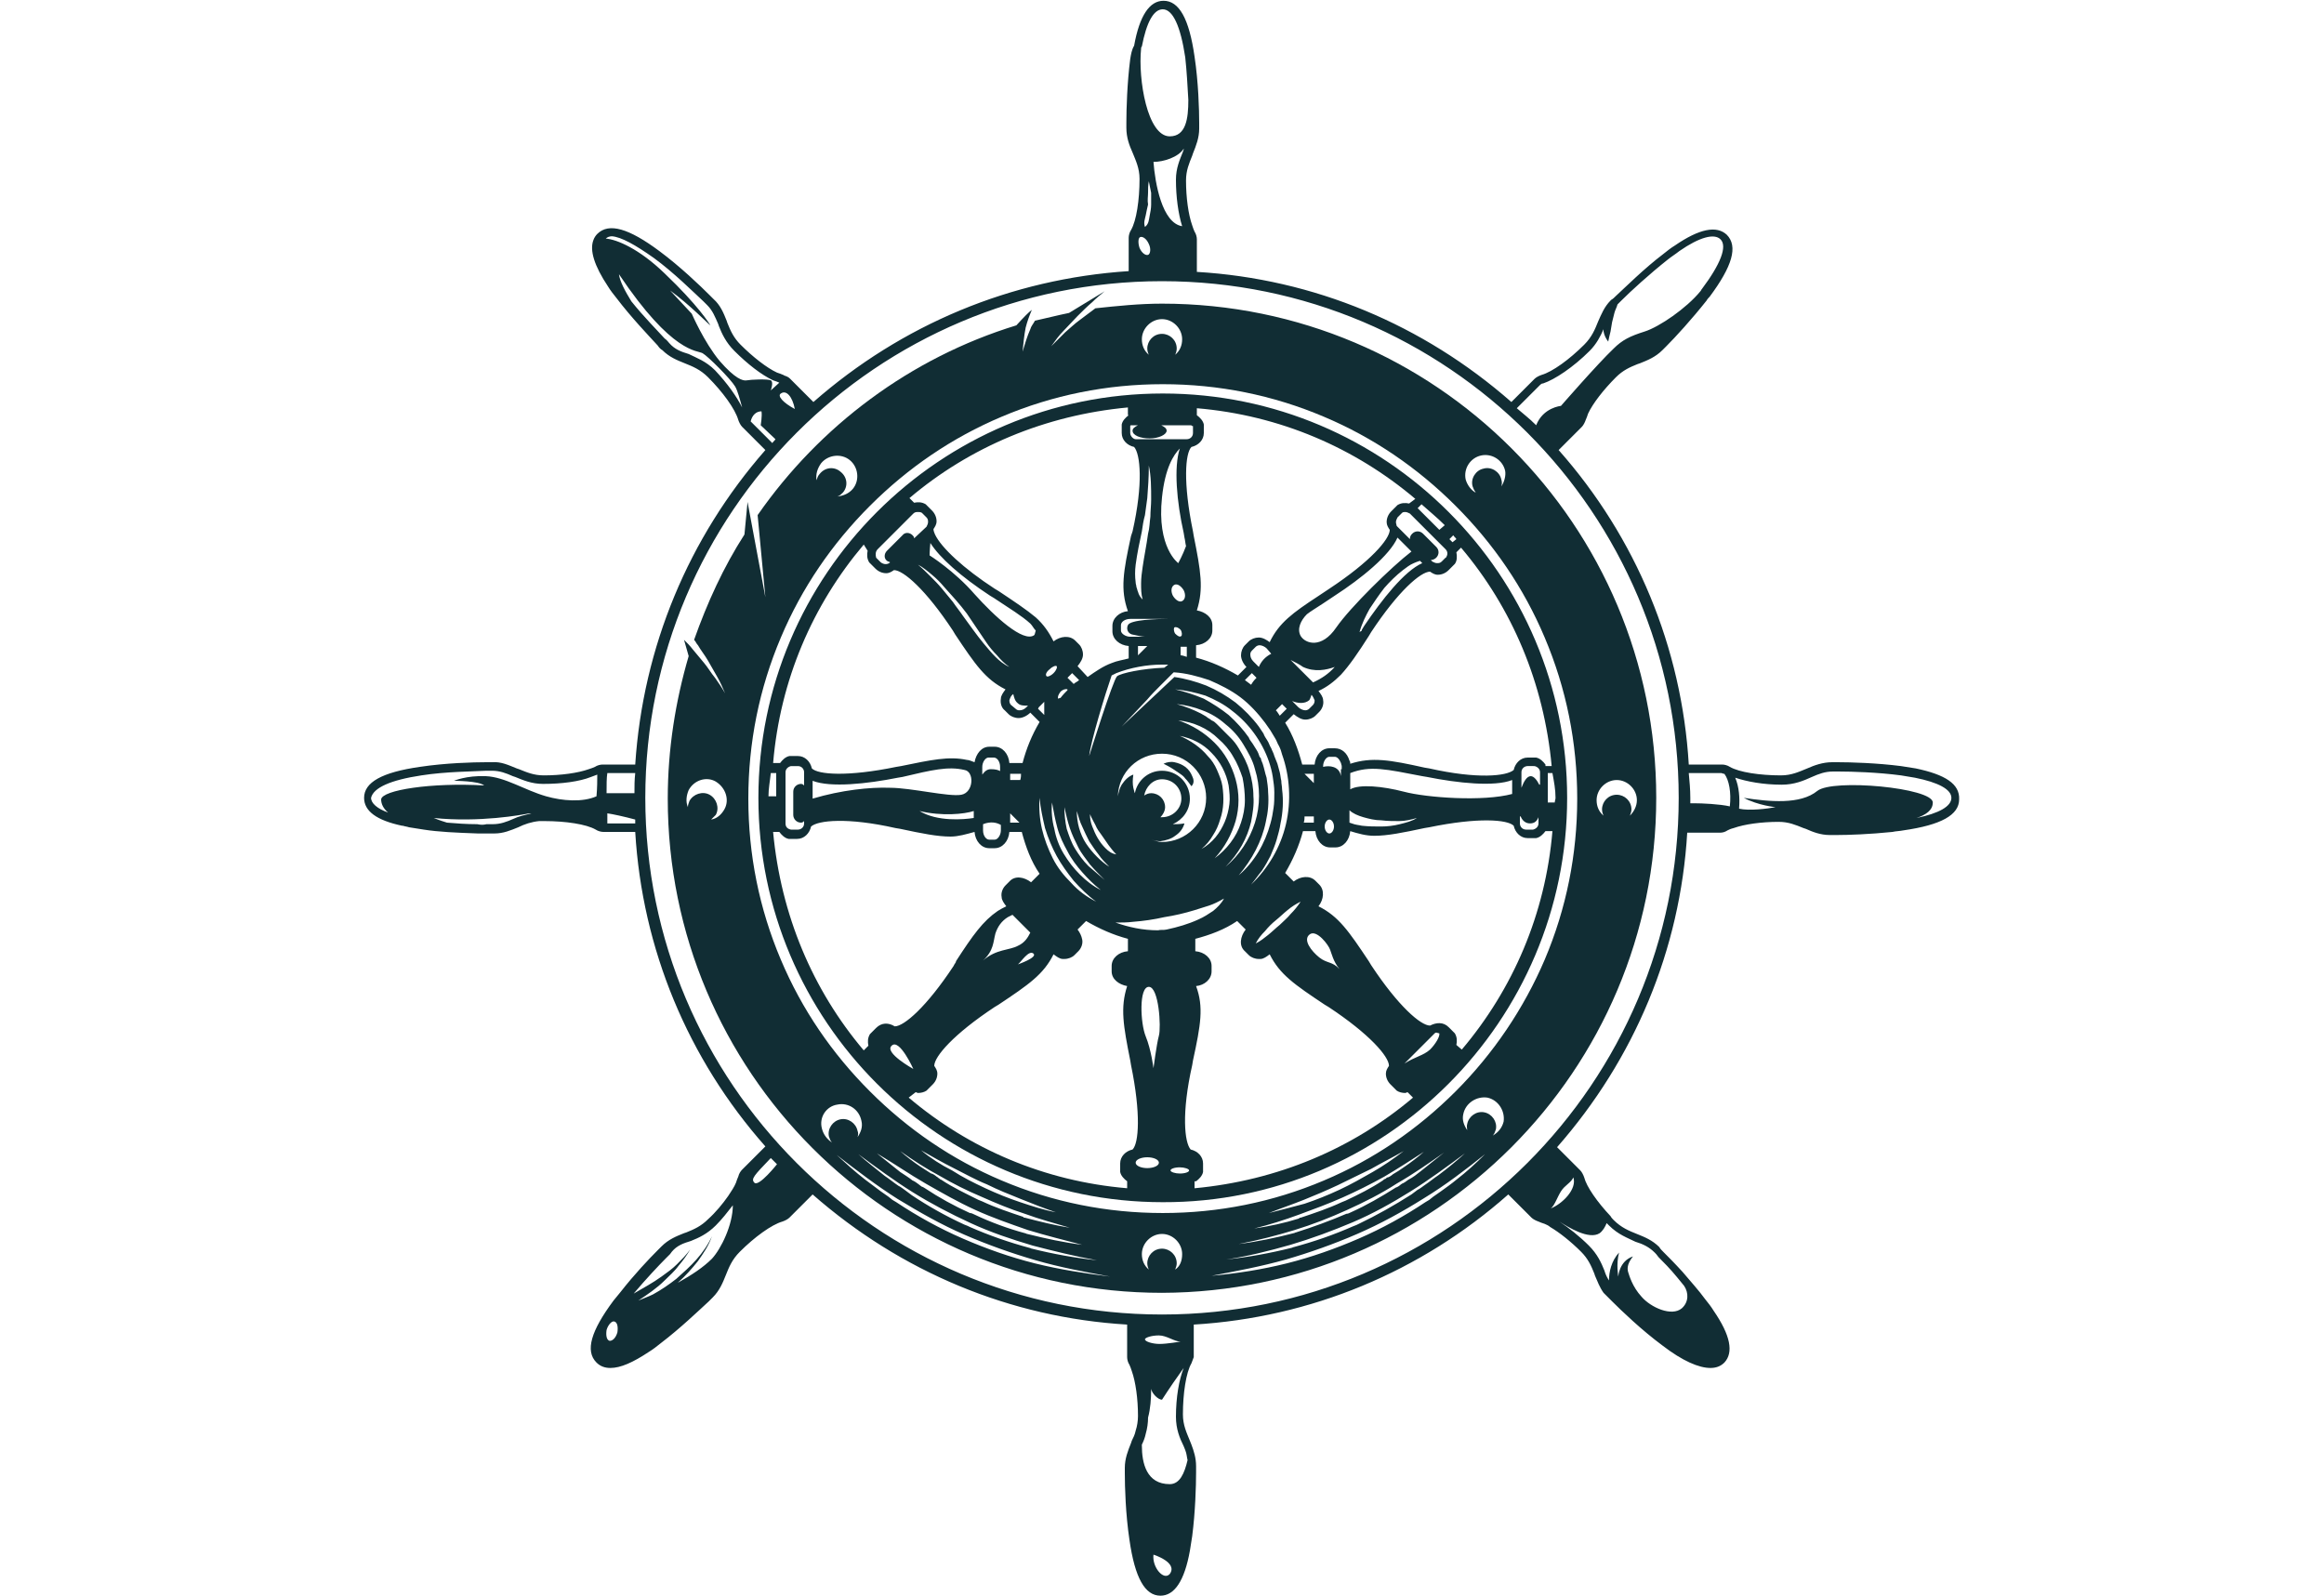 <?xml version="1.0" encoding="UTF-8"?> <svg xmlns="http://www.w3.org/2000/svg" version="1.1" id="Capa_1" x="0" y="0" viewBox="0 0 206 206" xml:space="preserve" width="300"><style>.st0{fill:#112d34}</style><path class="st0" d="M200.3 99.2c-.6-.1-1.2-.2-1.9-.3-3.1-.4-6.5-.5-8.2-.5h-.7c-1.2 0-2.3.4-3.2.8-1 .4-2 .9-3.4.9-2.7 0-5.4-.4-6.6-1.1-.3-.2-.7-.3-1-.3H171c-.9-15.1-6.8-29.3-16.8-40.6l3-3c.2-.2.4-.6.5-.9.1-.2.2-.5.3-.8.6-1.3 2-3.1 3.6-4.7.9-.9 1.8-1.3 2.8-1.7l.3-.1c1-.4 2-.8 2.9-1.7l.5-.5c1.2-1.2 3.3-3.5 5.2-5.9.1-.2.3-.4.4-.5 2.9-3.9 3.7-6.5 2.2-8-1.3-1.2-3.5-.8-6.7 1.4-.5.3-1 .7-1.5 1.1-2.5 1.9-4.9 4.3-6.1 5.4-.2.2-.4.4-.6.5l-.1.1c-.8.8-1.2 1.8-1.6 2.7-.4 1-.8 2-1.8 3-1.9 1.9-4.1 3.5-5.5 3.9-.3.1-.7.3-.9.5l-3 3c-11.4-10-25.5-15.9-40.6-16.8v-4.2c0-.3-.1-.7-.3-1-.1-.2-.2-.5-.3-.8-.5-1.4-.8-3.6-.8-5.8 0-1.3.4-2.2.8-3.2l.1-.3c.4-1 .8-2 .8-3.2v-.7c0-1.7-.1-5.3-.6-8.6-.7-4.9-2-7.2-4-7.2-1.8 0-3.1 1.9-3.8 5.8-.3.5-.4 1.1-.5 1.7-.4 3.1-.5 6.5-.5 8.2v.7c0 1.3.4 2.3.8 3.2.4 1 .9 2 .9 3.4 0 2.7-.4 5.4-1.1 6.6-.2.3-.3.7-.3 1V35C83.5 36 69.4 41.9 58 51.9l-3-3c-.2-.2-.4-.3-.7-.4-.1 0-.1-.1-.2-.1-.2-.1-.5-.2-.8-.3-1.3-.6-3.1-2-4.7-3.6-.9-.9-1.3-1.8-1.7-2.8l-.1-.3c-.4-1-.8-2-1.7-2.8l-.5-.5c-1.2-1.2-3.8-3.7-6.5-5.7-3.9-2.9-6.5-3.7-8-2.2-.2.2-.4.5-.5.8-.5 1.3.1 3.3 1.9 6 .3.5.7 1 1.1 1.5 1.9 2.5 4.2 4.9 5.3 6.1.2.3.4.5.6.6.9.9 1.9 1.3 2.9 1.7 1 .4 2 .8 3 1.8 1.9 1.9 3.5 4.1 3.9 5.5.1.3.3.7.5.9l3 3C41.9 69.4 36 83.5 35 98.7h-4.2c-.3 0-.7.1-1 .3-.2.1-.5.2-.8.3-1.4.5-3.6.8-5.8.8-1.3 0-2.2-.4-3.2-.8l-.3-.1c-1-.4-2-.9-3.2-.8h-.7c-1.7 0-5.3.1-8.6.6-4.9.7-7.2 2-7.2 4 0 1.7 1.6 2.9 4.9 3.6H5c.3.1.5.1.8.2.6.1 1.2.2 1.9.3 1.9.3 4.2.4 7 .5h2.1c1.2 0 2.1-.4 3.1-.8.8-.4 1.7-.7 2.7-.8h.7c2.7 0 5.4.4 6.6 1.1.3.2.7.3 1 .3H35c.9 15.1 6.8 29.3 16.8 40.6l-3 3c-.2.2-.4.5-.5.9-.1.2-.2.5-.3.8-.2.5-.6 1.1-1 1.7-.7 1-1.6 2.1-2.6 3-.9.9-1.8 1.3-2.8 1.7l-.3.1c-1 .4-2 .8-2.9 1.7l-.5.5c-1.1 1.1-3 3.1-4.8 5.4-.3.4-.6.7-.9 1.1-2.9 3.9-3.7 6.5-2.2 8 .5.5 1.1.7 1.8.7 1.3 0 2.9-.7 5-2.1.5-.3 1-.7 1.5-1.1 2.5-1.9 5-4.3 6.2-5.4l.5-.5c.9-.9 1.3-1.9 1.7-2.9.4-1 .8-2 1.8-3 1.9-1.9 4.1-3.5 5.5-3.9.3-.1.7-.3.9-.5l3-3c11.4 10 25.5 15.9 40.6 16.8v4.2c0 .3.1.7.3 1 .1.2.2.5.3.8.5 1.4.8 3.6.8 5.8 0 .6-.1 1.3-.3 1.9-.1.5-.3.9-.5 1.3l-.1.3c-.4 1-.8 2-.8 3.2v.7c0 1.7.1 5.3.6 8.6.7 4.9 2 7.2 4 7.2 1.8 0 3.1-1.9 3.8-5.8.1-.6.2-1.2.3-1.9.4-3.1.5-6.5.5-8.2v-.8c0-1.1-.3-2-.6-2.8-.1-.2-.1-.3-.2-.5-.4-1-.9-2-.9-3.4 0-2.7.4-5.4 1.1-6.6.1-.3.2-.5.3-.8V171c15.1-.9 29.3-6.8 40.6-16.8l3 3c.2.2.6.4.9.5.2.1.5.2.8.3.2.1.5.2.7.4 1.2.7 2.7 1.9 4 3.2.9.9 1.3 1.8 1.7 2.8l.1.3c.3.7.6 1.5 1.1 2.2l.6.6.5.5c1.2 1.2 3.8 3.7 6.5 5.7 2.6 2 4.7 2.9 6.2 2.9.7 0 1.3-.2 1.8-.7 1.2-1.3.8-3.5-1.4-6.7-.3-.5-.7-1-1.1-1.5-.8-1.1-1.8-2.2-2.9-3.5-1-1.1-1.9-2-2.5-2.6-.2-.2-.4-.4-.5-.6-.9-.9-1.9-1.3-2.9-1.7-1-.4-2-.8-3-1.8-.1-.1-.3-.3-.4-.5-1.7-1.8-3.1-3.8-3.4-5-.1-.3-.3-.7-.5-.9l-3-3c10-11.4 15.9-25.5 16.8-40.6h4.2c.4 0 .7-.1 1-.3.2-.1.4-.2.8-.3 1.4-.5 3.6-.8 5.8-.8 1.3 0 2.2.4 3.2.8l.3.1c.9.4 1.9.8 3.1.8H190.1c1.5 0 4.3-.1 7.2-.4.4-.1.9-.1 1.4-.2 4.9-.7 7.2-2 7.2-4 .1-2-1.8-3.2-5.6-4zm-33.7 62.5c.1.1.3.3.5.6.6.6 1.5 1.5 2.4 2.6.3.4.6.7.9 1.1.6.9.6 2.1-.3 2.9-1.3 1.1-4-.1-5.2-1.5-1.2-1.3-1.6-2.8-1.7-3.1-.1-.3-.3-1 .6-2.1-1.8.6-1.9 2.6-1.9 2.6s-.3-1.6.1-3.1c-1 1.1-1.3 2.5-1.3 3.6-.2-.3-.4-.7-.5-1l-.1-.3c-.4-1-.9-2.1-2-3.2-1.2-1.2-2.6-2.3-3.8-3.1 1.1.7 3.8 2.4 5.2 1.5.4-.3.7-.8.9-1.3l.3.3c1.2 1.2 2.4 1.6 3.4 2.1 1 .3 1.8.7 2.5 1.4zm-13.4-5.7c.5-.4.8-1.4 1.3-2.2.5-.8 1.3-1.1 1.6-1.8.5 1.5-1.4 3.4-2.9 4zM103 169.7c-36.8 0-66.7-29.9-66.7-66.7 0-36.8 29.9-66.7 66.7-66.7 36.8 0 66.7 29.9 66.7 66.7 0 36.8-29.9 66.7-66.7 66.7zm2.8 17c.1.2.1.3.2.5.2.5.2.9.3 1.3-.4 1.7-1 3.1-2.3 3.1-3 0-3.6-2.7-3.6-5v-.1c.2-.4.4-.9.5-1.4.2-.7.3-1.4.3-2.1.3-1.1.4-2.4.4-3.7.1.6.9 1.4 1.4 1.4.9-1.4 2-3 2.8-4.1-.6 1.5-1 3.8-1 6.3 0 1.6.5 2.8 1 3.8zm-5-13.8c0-.2.8-.5 1.8-.5s2 .8 2.8.8c0 0-1.8.3-2.7.3-.9 0-1.9-.3-1.9-.6zm1.1 27.8s3.2 1 2.1 2.5c-.8.9-2.3-.9-2.1-2.5zm-60-40.4l.3-.1c1-.4 2.1-.9 3.2-2 .8-.8 1.5-1.7 2.2-2.6 0 2.5-1.5 5.6-2.7 6.9-1.1 1.1-2.6 2.1-4.4 3.1l.1-.1c.9-.8 1.7-1.7 2.5-2.7.7-1 1.4-2 1.8-3.2-.5 1.1-1.2 2.1-2 3-.8.9-1.7 1.7-2.6 2.5-.9.7-1.9 1.4-3 2-.6.3-1.2.5-1.9.8 1.2-.8 2.4-1.6 3.4-2.6.6-.6 1.3-1.2 1.8-1.9.6-.7 1.1-1.4 1.5-2.1-.5.7-1.1 1.3-1.7 1.9-.6.6-1.3 1.1-2 1.6-1.1.8-2.4 1.5-3.6 2.2 1.6-1.9 3.3-3.7 4.2-4.6l.5-.5c.6-.9 1.4-1.3 2.4-1.6zm11.4-10s-2.3 2.9-2.9 2.4c-.5-.5-.1-.9 2.1-3.2l.8.8zm-21 20.3c.4.1.5.7.4 1.4-.2.7-.6 1.1-1 1.1-.4-.1-.5-.7-.4-1.4.2-.7.7-1.2 1-1.1zm-17.7-64.2c-1.4 0-2.7-.1-3.9-.2-1-.3-1.7-.6-1.7-.6 5.9.6 11.4-.4 12.3-.6h.3c-.8.2-1.7.4-2.3.7-.9.4-1.7.7-2.7.7h-.8c-.4.1-.7.1-1.2 0zm-7.2-6.3c3.2-.5 6.7-.5 8.4-.6h.7c1 0 1.8.3 2.7.7l.3.1c1 .4 2.1.9 3.6.9 2.4 0 4.7-.3 6.2-.9.3-.1.5-.2.8-.3 0 .7 0 1.7-.1 2.8-1.8.8-4.4.6-6.5 0-2.8-.8-5.3-2.5-7.8-2.6-2.5-.1-4.1.6-4.1.6s3.2 0 3.9.6c-6.8-.4-13.2.6-13.3 1.8 0 .6.3 1.2.9 1.7-1.4-.5-2.2-1.2-2.2-1.9.3-1.3 2.5-2.3 6.5-2.9zm27.5 2.3h-3.6c0-1.1 0-2 .1-2.6H35c-.1.9-.1 1.7-.1 2.6zm-3.5 3.8V105c.7.1 2.1.4 3.6.8v.5h-3.6zm8-61.9c-.1-.1-.3-.4-.6-.6-.9-1-2.7-2.8-4.3-4.8-.8-1.3-1.5-2.6-1.6-3.5 6.9 10.3 10.1 9.8 10.8 10.2.7.4 3.6 3.3 4.2 4.3.3.5.6 1.6.9 2.7-.7-1.4-1.9-3.1-3.5-4.8-1.2-1.2-2.4-1.6-3.4-2.1-1-.3-1.8-.6-2.5-1.4zm-2-11c2.6 1.9 5.1 4.4 6.4 5.6l.5.5c.7.7 1 1.5 1.4 2.4l.1.3c.4 1 .9 2.1 2 3.2 1.7 1.7 3.5 3.1 5 3.8.3.1.6.2.8.3l-1.1 1s.4-1.1 0-1.3c-.4-.2-2.6-.1-3.1 0s-1.5-.2-3.5-2.5c-2-2.4-3.6-6.1-3.6-6.1l-2.8-3c2.5 1.8 5 4.4 5.2 4.5-.1-.2-1.6-2.6-5.9-6.7-3.3-3.2-6.2-4.4-7.6-4.5.2-.2.5-.3.8-.3 1.2.1 3 1.1 5.4 2.8zm15.7 23.4c-.1.2-.3.3-.4.5l-2.8-2.8c.2-.8.7-1.3 1.4-1.3.1.6-.1 1.8-.1 1.8l1.9 1.8zm2.5-3.9c-1.5-.8-2.3-1.7-1.8-2 .7-.5 1.5.4 1.8 2zm50.2-33.5l-.1.3c-.4 1-.9 2.1-.9 3.6 0 2.2.3 4.4.8 6-2.6-.4-3.5-5.6-3.7-8.3 1.3 0 3.2-.6 3.9-1.7v.1zm-4.6 5.6c0-.5 0-1 .1-1.5l.3 1.5v1.5c0 .5-.1 1-.2 1.5s-.1 1-.6 1.4c-.2-.6 0-1 .1-1.5s.2-1 .3-1.4c-.1-.6 0-1 0-1.5zm-1 5.7c.3-.1.8.2 1.1.9.3.6.2 1.3-.1 1.4-.3.1-.8-.2-1.1-.9-.2-.6-.2-1.3.1-1.4zm6.2-17.7c0 2.4-.3 4.7-2.4 4.7-2.9 0-4.1-7.4-3.7-11.3 0-.1 0-.2.1-.3.6-3.1 1.5-4.8 2.7-4.8 1.3 0 2.3 2.2 2.9 6.2.2 1.8.3 3.8.4 5.5zm45.4 36.8c.1-.1.2-.2.4-.2 1.5-.5 3.9-2.1 6-4.2.9-.9 1.4-1.9 1.8-2.8v.3c.1.5.3.9.6 1.3.1-.5.2-.9.3-1.3l.2-1.2.3-1.2c.1-.4.3-.7.4-1.1l.5-.5c1.2-1.2 3.6-3.4 6-5.3.5-.4 1-.7 1.5-1.1 2.6-1.8 4.5-2.3 5.3-1.5.9.9 0 3.2-2.4 6.4-.1.1-.1.2-.2.3-1.8 2.2-5.3 4.6-7.2 5.2-1.9.6-2.9 1.1-4 2.2-2.1 2-6.8 7.4-6.8 7.4s-2.3.2-3.2 2.5l-.1-.1c-.8-.8-1.6-1.4-2.4-2.1l3-3zm23.8 50.2c.6.8.9 2.4.7 4.2-1.3-.3-3.6-.4-4.6-.4h-.5v-.7c0-1.1-.1-2.1-.2-3.2h4.2c.1 0 .2.1.4.1zm29.3 3.1c0 1.1-1.6 2-4.5 2.6 1.2-.4 2.1-1 2.1-2 0-1.9-12.9-3.1-14.9-1.5-2.2 1.8-6.2 1.4-9.5.9 1.9 1 4.1 1.2 4.1 1.2-1 .2-3.4.5-4.7.2v-.1c.1-1.3 0-2.7-.5-3.9 1.5.5 3.6.9 6 .9 1.6 0 2.8-.5 3.9-1 .9-.4 1.7-.7 2.7-.7h.8c1.6 0 5 .1 8 .5l1.8.3c3 .6 4.7 1.5 4.7 2.6z"></path><path class="st0" d="M106.9 100.2c-.2-.5-.5-.9-.9-1.2-.4-.3-.9-.5-1.4-.6-.5-.1-1 0-1.4.2.4.2.8.4 1.1.6l.9.6c.3.2.6.4.8.7.3.3.5.6.8 1 .4-.4.3-.9.1-1.3z"></path><path class="st0" d="M166.8 103c0-35.2-28.5-63.8-63.8-63.8-2.9 0-5.8.3-8.6.6-.7.5-1.3 1-2 1.5s-1.3 1.1-1.9 1.6l-1.8 1.8c.5-.7 1-1.4 1.6-2 .6-.6 1.2-1.3 1.8-1.9.6-.6 1.2-1.2 1.9-1.8.5-.5 1-.9 1.6-1.4L91 40.4c-1.5.3-3 .7-4.4 1-.2.4-.5.7-.6 1.1-.4.9-.7 1.9-1 2.9.1-1 .2-2.1.4-3.1.2-.8.5-1.6.8-2.3-.4.3-1 .9-2 2-13.7 4.2-25.4 13-33.4 24.5l1 10.6-2.3-12.3-.4 4.2c-2.7 4.2-4.8 8.8-6.5 13.6.2.2.3.5.5.7.4.7.9 1.3 1.3 2l1.2 2.1c.4.7.7 1.4 1 2.1-.4-.7-.8-1.3-1.3-2-.5-.6-.9-1.3-1.4-1.9l-1.5-1.8c-.3-.4-.7-.8-1.1-1.2l.6 2.1c-1.7 5.8-2.7 12-2.7 18.4 0 35.2 28.5 63.8 63.8 63.8 35.2-.1 63.8-28.7 63.8-63.9zm-3.4 2.3c.1-.3.2-.5.2-.8 0-1.1-.9-1.9-1.9-1.9-1.1 0-1.9.9-1.9 1.9 0 .3.1.6.2.8-.6-.5-.9-1.2-.9-2 0-1.4 1.2-2.6 2.6-2.6 1.4 0 2.6 1.2 2.6 2.6 0 .8-.4 1.5-.9 2zm-16.6-42.5c.1-.3.1-.6 0-.9-.2-1-1.3-1.7-2.3-1.4-1 .2-1.7 1.3-1.4 2.3.1.3.2.5.4.8-.6-.3-1.1-1-1.3-1.7-.3-1.4.6-2.8 2-3.1 1.4-.3 2.8.6 3.1 2 .1.6-.1 1.4-.5 2zM103 41.2c1.4 0 2.6 1.2 2.6 2.6 0 .8-.3 1.5-.9 2 .1-.2.2-.5.2-.8 0-1.1-.9-1.9-1.9-1.9-1.1 0-1.9.9-1.9 1.9 0 .3.1.6.2.8-.6-.5-.9-1.2-.9-2 0-1.4 1.2-2.6 2.6-2.6zM59 59.8c.9-1.1 2.6-1.3 3.7-.4s1.3 2.6.4 3.7c-.5.6-1.2.9-2 1 .3-.1.5-.3.7-.5.7-.8.6-2-.3-2.7-.8-.7-2-.6-2.7.3-.2.2-.3.5-.4.8-.1-.8.1-1.5.6-2.2zm-12.5 44.7c-.4.7-1 1.2-1.7 1.3l.6-.6c.5-.9.1-2.1-.8-2.6s-2.1-.1-2.6.8c-.1.3-.2.5-.2.8-.3-.7-.2-1.5.1-2.2.7-1.3 2.3-1.8 3.5-1.1 1.3.8 1.8 2.4 1.1 3.6zm14.6 38.1c1.4-.3 2.8.6 3.1 2.1.2.8-.1 1.5-.5 2.1.1-.3.1-.6 0-.8-.2-1-1.2-1.7-2.2-1.5-1 .2-1.7 1.2-1.5 2.2.1.3.2.6.4.8-.6-.4-1.1-1-1.3-1.8-.4-1.5.6-2.9 2-3.1zm25.5 20.5c-3.2-.8-6.3-1.9-9.3-3.2-3-1.3-5.9-2.9-8.6-4.7l-.5-.3-.5-.4-1-.7c-.7-.5-1.3-1-2-1.5-1.3-1-2.5-2.1-3.7-3.2 2.6 2 5.2 4 7.9 5.7 2.8 1.7 5.6 3.3 8.6 4.6 3 1.3 6.1 2.4 9.2 3.3 3.1.9 6.3 1.5 9.6 2.1-3.2-.4-6.5-.9-9.7-1.7zm-12.3-11.3c1.7 1 3.5 1.9 5.4 2.7 1.8.8 3.7 1.6 5.6 2.2 1.9.7 3.8 1.2 5.8 1.8-1.9-.3-3.9-.8-5.8-1.3-.1 0-.2 0-.2-.1-1.8-.6-3.6-1.2-5.3-2-.2-.1-.3-.1-.5-.2-1.6-.8-3.3-1.6-4.8-2.6-.1 0-.3-.2-.3-.2-.1 0-.2-.2-.3-.2-.1-.1-.5-.4-.7-.4-.5-.3-.9-.6-1.4-.9-.9-.6-1.8-1.3-2.6-2 1.7 1.2 3.4 2.3 5.1 3.2zm-2.4-3.3c1.4.8 2.8 1.6 4.2 2.3 1.4.7 2.8 1.5 4.3 2.1 1.4.7 2.9 1.3 4.4 1.9 1.5.6 3 1.2 4.5 1.7-1.6-.3-3.1-.8-4.6-1.3-1.5-.5-3-1.1-4.5-1.8s-2.9-1.4-4.3-2.3c-1.4-.7-2.8-1.6-4-2.6zm.6 4.3c2.1 1.2 4.2 2.4 6.4 3.4s4.5 1.8 6.8 2.6c2.3.7 4.7 1.3 7 1.9-2.4-.3-4.7-.8-7.1-1.4-.1 0-.2-.1-.3-.1-2.2-.6-4.4-1.4-6.5-2.4-.2-.1-.4-.2-.6-.2-2-.9-4-2-5.8-3.2 0 0-.3-.2-.4-.2 0 0-.3-.2-.4-.3-.1-.1-.7-.5-.8-.5-.5-.4-1-.7-1.6-1.1l-3-2.4c2.2 1.3 4.2 2.7 6.3 3.9zm22.1 9.9c-2.8-.3-5.6-.8-8.4-1.5-.1 0-.2-.1-.3-.1-2.6-.7-5.2-1.6-7.7-2.7-.2-.1-.4-.2-.7-.3-2.4-1.1-4.7-2.4-6.8-3.8l-.4-.3-.4-.3s-.8-.6-.9-.6c-.6-.4-1.2-.9-1.8-1.3-1.1-.9-2.3-1.8-3.4-2.8 2.3 1.7 4.6 3.4 7 4.9 2.4 1.5 4.9 2.8 7.5 4 2.6 1.2 5.3 2.1 8 2.9 2.7.7 5.5 1.4 8.3 1.9zm10.1 1.2c.1-.3.2-.5.2-.8 0-1.1-.9-1.9-1.9-1.9-1.1 0-1.9.9-1.9 1.9 0 .3.1.6.2.8-.6-.5-.9-1.2-.9-2 0-1.4 1.2-2.6 2.6-2.6 1.4 0 2.6 1.2 2.6 2.6 0 .9-.3 1.6-.9 2zm36.3-11.6c-.6.5-1.3 1-2 1.5l-1 .7-.5.4-.5.3c-2.7 1.8-5.6 3.4-8.6 4.7-3 1.3-6.1 2.4-9.3 3.2-3.2.8-6.4 1.3-9.7 1.6 3.2-.6 6.4-1.2 9.6-2.1 3.1-.9 6.2-2 9.2-3.3 3-1.3 5.9-2.9 8.6-4.6 2.8-1.7 5.4-3.7 7.9-5.7-1.2 1.2-2.4 2.3-3.7 3.3zm-20.3 4.5c1.9-.7 3.8-1.4 5.6-2.2 1.8-.8 3.6-1.7 5.4-2.7 1.7-1 3.4-2.1 5.1-3.2-.8.7-1.7 1.4-2.6 2-.4.3-.9.6-1.4.9-.1.1-.5.4-.7.4-.1 0-.2.2-.3.2-.1 0-.3.2-.3.2-1.5 1-3.1 1.8-4.8 2.6-.2.1-.3.1-.5.2-1.7.8-3.5 1.4-5.3 2-.1 0-.2 0-.2.1-1.9.6-3.8 1-5.8 1.3 2-.5 3.9-1.1 5.8-1.8zm-3.9-.2c1.5-.6 3-1.1 4.5-1.7 1.5-.6 2.9-1.2 4.4-1.9 1.4-.7 2.9-1.4 4.3-2.1 1.4-.8 2.8-1.5 4.2-2.3-1.3 1-2.6 1.9-4 2.7-1.4.8-2.8 1.6-4.3 2.3-1.5.7-3 1.3-4.5 1.8-1.5.4-3 .8-4.6 1.2zm3.3 2.2c2.3-.7 4.6-1.6 6.8-2.6s4.4-2.1 6.4-3.4c2.1-1.2 4.1-2.6 6.1-4l-3 2.4c-.5.4-1 .8-1.6 1.1-.1.1-.7.5-.8.5 0 0-.3.2-.4.3 0 0-.3.2-.4.2-1.9 1.2-3.8 2.3-5.8 3.2-.2.1-.4.2-.6.2-2.1.9-4.3 1.7-6.5 2.4-.1 0-.2.1-.3.1-2.3.6-4.7 1.1-7.1 1.4 2.6-.5 4.9-1.1 7.2-1.8zm-.5 1.9c2.7-.8 5.4-1.8 8-2.9 2.6-1.1 5.1-2.5 7.5-4 2.4-1.5 4.7-3.2 7-4.9-1.1 1-2.2 1.9-3.4 2.8-.6.4-1.2.9-1.8 1.3 0 0-.8.6-.9.6l-.4.3-.4.3c-2.2 1.4-4.5 2.7-6.8 3.8-.2.1-.4.2-.7.3-2.5 1.1-5.1 2-7.7 2.7-.1 0-.2.1-.3.1-2.8.7-5.6 1.2-8.4 1.5 2.7-.4 5.5-1.1 8.3-1.9zm26.1-14.1c.2-.2.3-.5.4-.8.2-1-.5-2-1.5-2.2-1-.2-2 .5-2.2 1.5-.1.3 0 .6 0 .8-.4-.6-.7-1.3-.5-2.1.3-1.4 1.7-2.3 3.1-2.1 1.4.3 2.3 1.7 2.1 3.1-.2.8-.7 1.4-1.4 1.8zm-4.8-5.7c-4.9 4.9-10.6 8.8-17 11.5-6.6 2.8-13.6 4.2-20.8 4.2-7.2 0-14.2-1.4-20.8-4.2-6.4-2.7-12.1-6.6-17-11.5s-8.8-10.6-11.5-17c-2.8-6.6-4.2-13.6-4.2-20.8 0-7.2 1.4-14.2 4.2-20.8 2.7-6.4 6.6-12.1 11.5-17s10.6-8.8 17-11.5c6.6-2.8 13.6-4.2 20.8-4.2 7.2 0 14.2 1.4 20.8 4.2 6.4 2.7 12.1 6.6 17 11.5s8.8 10.6 11.5 17c2.8 6.6 4.2 13.6 4.2 20.8 0 7.2-1.4 14.2-4.2 20.8-2.7 6.3-6.6 12.1-11.5 17z"></path><path class="st0" d="M155.3 103c0-28.8-23.4-52.2-52.2-52.2-28.8 0-52.2 23.4-52.2 52.2 0 28.8 23.4 52.2 52.2 52.2 28.7.1 52.2-23.4 52.2-52.2zm-1.5 0c0 .2-.1.4-.1.6h-.9v-3.8h.6c.2 1.1.4 2.1.4 3.2zm-16.1-29.4zm14 27.7c-.3-.6-.7-1.1-1.1-1.1-.5 0-.9.7-1.2 1.5v-2c0-.5.4-.8.8-.8H151.1c.4.1.7.4.7.8v1.6zm-2.4 4.1c.2.5.6.9 1.2.9s.9-.3 1.1-.8v.8c0 .4-.3.7-.7.8H150c-.5 0-.8-.4-.8-.8v-.9zm-28.4 11c-.4.6-.8 1.1-1.3 1.6-.4.5-.9.9-1.4 1.4-.5.4-1 .9-1.5 1.3s-1 .8-1.6 1.1c.3-.6.7-1.1 1.2-1.6.4-.5.9-1 1.4-1.4.5-.4 1-.9 1.5-1.3.6-.5 1.1-.8 1.7-1.1zm1.2 4.2c.9-.6 2.4 1.4 2.6 2 .2.5.4 1.5 1.2 2.5-.9-1-1.6-.7-2.6-1.5s-2.2-2.3-1.2-3zm15.5 14.9c-.9.8-1.9.9-3.3 1.8l3.9-3.9c.2-.2.4 0 .6 0 .1.4-.5 1.4-1.2 2.1zm-38 14.6c0-.4.7-.7 1.5-.7s1.5.3 1.5.7c0 .4-.7.7-1.5.7s-1.5-.3-1.5-.7zm4.5 1c0-.2.5-.4 1.2-.4.6 0 1.2.2 1.2.4s-.5.4-1.2.4c-.6 0-1.2-.2-1.2-.4zm-7.1-32c.8 0 1.5 0 2.3-.1 1.3-.1 2.7-.3 4-.6 1.3-.2 2.6-.5 3.9-.9.6-.2 1.3-.4 1.9-.6.6-.2 1.2-.5 1.9-.9-.3.6-.9 1.2-1.4 1.6-.6.4-1.2.8-1.9 1.1-1.3.6-2.7 1-4.1 1.3-.4.1-.8 0-1.1.1-2 0-3.8-.4-5.5-1zm-12.6 3c-1.1.6-2.8.4-4.5 1.9 1.4-1.3 1.3-2.4 1.6-3.5.3-.9.8-1.6 1.6-2.1l.6-.3 2.3 2.3c-.3.6-.7 1.3-1.6 1.7zm2 1c.6.5-2 1.4-2 1.4.4-.3 1.4-1.9 2-1.4zM68.1 135c1-1 2.8 3 2.8 3s-3.8-2.1-2.8-3zm9.4-35.6c1.3.2 1.2 2.9-.4 3.2-1.6.3-6.5-.9-9.2-.9-2.6-.1-6.3.3-10 1.4v-2.3c2.3.9 7 .4 11-.4l.6-.1c3.8-.9 5.9-1.4 8-.9zm1.2 5.3v.9c-1.3.2-4.7.5-7-.9 2.9.7 5.8.4 7 0zM66.3 70.9l4.6-4.6c.2-.2.4-.2.6-.2.2 0 .3 0 .5.1l.1.1.5.5c.2.2.2.4.2.6 0 .2-.1.4-.2.6L71 69.5c0-.2-.1-.3-.2-.4-.4-.4-1-.4-1.3 0l-2 2c-.4.4-.4 1 0 1.3.1.1.3.1.4.2-.3.3-.8.3-1.2 0l-.5-.5-.1-.1c-.1-.4-.1-.8.2-1.1zM103 85.8h.8l-.5.4c-2.8.1-5.6.7-6.1 1.1-.5.4-3.6 10.3-3.6 10.3.2-1.9 2.1-8.1 2.9-10.4l.6-.3c1.8-.7 3.9-1.1 5.9-1.1zm-4.1-3.6c-.6 0-1.2-.4-1.2-.8v-.7c0-.4.5-.8 1.2-.8H103.7c-1.3 0-4.8.1-5.1.8-.2.4-.1 1 .5 1.2.5.1 1.3.3 1.7.3h-1.9zm0-26.3v-.7-.2c0-.1.1-.1.1-.1h.9c-.4.2-.7.4-.7.7 0 .6 1 1 2.2 1 1.2 0 2.2-.5 2.2-1 0-.3-.3-.5-.7-.7h3.9c0 .1.1.1.2.1V55.9c0 .5-.4.8-.8.8h-6.6c-.3 0-.7-.4-.7-.8zm24.9 22l1.5-1c3.4-2.2 7.1-5.2 8.1-7.5l1.8 1.8c-2.6 2-7.9 7.2-9.7 9.8-1.9 2.8-4 2.1-4.6 1.1-.5-.9 0-2 .8-2.8.5-.4 1.2-.8 2.1-1.4zm9.4-10.5c0-.2.1-.4.2-.6l.5-.5.1-.1c.1-.1.3-.1.4-.1.2 0 .4.1.6.2l4.6 4.6c.3.3.3.7.1 1 0 .1-.1.1-.1.1l-.5.5c-.2.2-.4.2-.6.2-.2 0-.4-.1-.6-.2l-.2-.2c.2 0 .5-.1.7-.3.4-.4.4-1 0-1.4l-1.7-1.7c-.4-.4-1-.4-1.4 0-.2.2-.3.4-.3.7l-1.7-1.7c0-.1-.1-.3-.1-.5zm-7.9 18.7c-.8.9-1.7 1.5-2.8 2l-2.5-2.5-.4-.4c.6.3 1.2.6 1.6.9 1.5.7 3 .4 4.1 0zm-5.5 4.4c.7.3 1.6.4 2.2-.1.1-.1.2-.4.3-.7.2.2.3.5.4.7 0 .1 0 .4-.2.6l-.5.5c-.1.1-.3.2-.5.2-.3 0-.7-.2-.9-.4l-.8-.8zm2.8 10.6l-1.2-1.2h1.2v1.2zm-3.6 5.3c-.7 3-2.3 5.7-4.5 7.8.5-.6.9-1.2 1.4-1.8.4-.6.8-1.3 1.1-1.9.3-.7.6-1.4.8-2.1.2-.7.4-1.4.5-2.1.3-1.4.4-2.9.2-4.4 0-.4-.1-.7-.1-1.1-.1-.4-.1-.7-.2-1.1l-.3-1.1-.4-1c-.1-.4-.3-.7-.4-1-.2-.3-.3-.7-.5-1-.2-.3-.4-.6-.5-.9l-.6-.9c-.9-1.2-1.9-2.2-3-3.1-1.2-.9-2.4-1.6-3.8-2.2-1.3-.5-2.7-.9-4.1-1.1l-1.6 1.5c-.6.6-1.2 1.1-1.7 1.6-1.2 1.1-2.3 2.2-3.5 3.3 1.1-1.2 2.2-2.3 3.3-3.5.5-.6 1.1-1.2 1.6-1.7l1.7-1.7.1-.1h.1c1.5.1 3 .5 4.5 1 1.4.6 2.8 1.3 4 2.2 1.2.9 2.3 2.1 3.2 3.3l.7 1c.2.3.4.7.6 1 .2.3.3.7.5 1 .2.4.3.7.4 1.1 1 2.8 1.2 6 .5 9zM91.3 114c-1-1-1.8-2-2.4-3.2-.6-1.2-1.1-2.5-1.4-3.8-.3-1.3-.4-2.7-.3-4 .1 1.3.4 2.6.7 3.9.4 1.3.9 2.5 1.5 3.6s1.4 2.2 2.2 3.2c.9 1 1.8 1.9 2.9 2.7-1.2-.6-2.3-1.4-3.2-2.4zm-1.7-23.8c-.1-.2 0-.5.3-.9.3-.3.7-.4.9-.3v.1c-.3.3-.6.6-.9 1-.1 0-.3.1-.3.1zm2.8 22.7c-.8-.8-1.5-1.7-2.1-2.7-.6-1-1-2.1-1.2-3.2-.3-1.1-.4-2.3-.3-3.4.2 1.1.4 2.2.7 3.3.3 1.1.8 2.1 1.3 3 .5 1 1.2 1.9 1.9 2.7.7.8 1.5 1.6 2.4 2.3-1-.5-1.9-1.2-2.7-2zm1.1-1.1c-.7-.7-1.2-1.4-1.7-2.2-.5-.8-.8-1.7-1.1-2.6-.2-.9-.3-1.9-.3-2.8.2.9.4 1.8.7 2.7.3.9.7 1.7 1.1 2.5.4.8 1 1.5 1.5 2.2.6.7 1.2 1.3 1.9 2l-2.1-1.8zm1.1-1.2c-.5-.5-1-1.1-1.4-1.7-.4-.6-.7-1.3-.9-2-.2-.7-.3-1.5-.3-2.2.2.7.4 1.4.7 2 .3.7.6 1.3.9 1.9.4.6.8 1.2 1.2 1.7.4.6.9 1.1 1.4 1.6-.5-.3-1.1-.8-1.6-1.3zm1.1-1.1c-.4-.4-.7-.8-1-1.3-.3-.5-.5-1-.7-1.5-.2-.5-.3-1-.3-1.6.2.5.5 1 .7 1.4.2.5.5.9.8 1.3.3.4.6.9.9 1.3.3.4.6.8 1 1.2-.6-.1-1-.4-1.4-.8zm20.8-9.1c-.2-.6-.3-1.2-.5-1.8l-.2-.5c0-.2-.1-.3-.2-.4-.1-.3-.2-.6-.4-.9l-.5-.8c-.2-.3-.4-.5-.5-.8-.7-1-1.6-2-2.6-2.9-1-.8-2.1-1.5-3.2-2.1-1.2-.5-2.4-.9-3.7-1.2 1.3.1 2.6.4 3.9.8 1.2.5 2.4 1.1 3.5 2 2.1 1.6 3.8 3.9 4.7 6.5.2.6.4 1.3.5 2 .1.7.2 1.3.2 2s0 1.4-.1 2c-.1.7-.2 1.3-.4 2-.7 2.6-2.1 5-4.1 6.7 1.7-2 3-4.4 3.5-6.9.3-1.3.4-2.5.3-3.8 0-.6-.1-1.2-.2-1.9zm-13.5 5.1h-.2c.3-.3.6-.8.6-1.3 0-1-.8-1.8-1.8-1.8-.3 0-.6.1-.9.3.2-1.1 1.1-2.1 2.3-2.1 1.4 0 2.5 1.1 2.5 2.5 0 1.3-1.1 2.4-2.5 2.4zm-.2 3.1c.7-.1 1.4-.3 1.9-.7.6-.4 1-.9 1.2-1.6-.6.1-1 .1-1.5.1 1.3-.6 2.2-1.8 2.2-3.3 0-2-1.6-3.6-3.6-3.6-1.8 0-3.2 1.3-3.5 2.9-.1-.2-.1-.4-.2-.7-.1-.5-.1-1 0-1.7-.6.2-1.1.7-1.5 1.3-.3.5-.4 1-.5 1.5.1-3.1 2.6-5.5 5.7-5.5 3.2 0 5.7 2.6 5.7 5.7 0 3.2-2.6 5.7-5.7 5.7-.5 0-.9-.2-1.4-.3.4.1.8.2 1.2.2zm6.8-.8c.4-.6.7-1.3.9-2 .5-1.4.5-2.9.3-4.3-.1-.7-.4-1.4-.7-2.1-.3-.7-.7-1.3-1.2-1.8-.9-1.1-2.2-2-3.6-2.6 1.5.3 3 1 4.1 2.2 1.1 1.1 1.9 2.6 2.2 4.2.1.8.2 1.6.1 2.4-.1.8-.3 1.6-.6 2.3-.3.7-.7 1.4-1.2 2-.5.6-1.1 1.1-1.8 1.5.6-.5 1.1-1.1 1.5-1.8zm2.9-1.8c.5-1.8.5-3.6 0-5.4-.5-1.8-1.4-3.4-2.7-4.7-1.3-1.3-2.9-2.3-4.7-2.9 1.9.2 3.8 1 5.2 2.4.7.6 1.4 1.4 1.9 2.3.5.8.9 1.8 1.2 2.7.2 1 .3 2 .3 2.9 0 1-.2 2-.5 2.9-.6 1.9-1.9 3.5-3.4 4.6 1.3-1.4 2.2-3.1 2.7-4.8zm2 .1c.2-1.1.4-2.2.3-3.3 0-1.1-.2-2.2-.5-3.2-.3-1.1-.8-2-1.4-3-.3-.5-.6-.9-1-1.3l-.6-.6-.6-.6-.3-.3-.3-.3c-.2-.2-.4-.4-.7-.5-.2-.2-.5-.3-.7-.5l-.7-.4c-1-.5-2-.9-3.1-1.2 1.1.1 2.3.4 3.3.8 1.1.4 2.1 1 3 1.8.9.7 1.7 1.6 2.3 2.6.6 1 1.2 2 1.5 3.2.7 2.2.7 4.7 0 6.9s-2 4.2-3.8 5.7c1.7-1.7 2.8-3.7 3.3-5.8zm3.2-14.4l.8-.8.6.6-.9.9c-.2-.3-.3-.5-.5-.7zm10.8-10.1c.3-1.1.8-2.1 1.3-3 .6-.9 1.2-1.8 1.9-2.7.7-.8 1.5-1.6 2.4-2.3.4-.3.9-.7 1.4-.9.2-.1.5-.2.8-.3l.3.3c-2.3 1-5.2 4.7-7.5 8.1l-.3.5v.1l-.3.2zm-11.4 2.8c-.8.4-1.3 1-1.6 1.7l-.7-.7c-.3-.3-.4-.6-.4-.9 0-.1 0-.3.2-.5l.5-.5c.1-.1.3-.2.5-.2.3 0 .7.2.9.4l.6.7zm-1.9 3.1c-.2.2-.4.4-.7.9-.3-.2-.5-.4-.8-.6l.9-.9.6.6zm-9.8-2.9v-1.1h.8v1.3c-.3-.1-.6-.2-.8-.2zm0-3.3c.2.3.2.7.1.8-.2.2-.5 0-.8-.3-.2-.3-.2-.7-.1-.8.2-.1.5 0 .8.3zm-.8-5.8c.4-.2.9.2 1.2.7.3.6.2 1.2-.2 1.4-.4.2-.9-.2-1.2-.7-.3-.6-.2-1.2.2-1.4zm.5-2.8s-2.8-2-2.1-8.5c.4-3.8 1.5-5.5 2.3-6.3-.8 2.4-.4 6.9.5 10.9l.1.6c.1.4.1.7.2 1.1-.4 1.1-1 2.2-1 2.2zm-3.8-12.6c.3 1.4.3 2.9.3 4.4 0 .7-.1 1.5-.1 2.2-.1.7-.1 1.5-.3 2.2-.2 1.5-.5 2.9-.7 4.3-.1.7-.2 1.4-.2 2.1 0 .7 0 1.4.2 2.1-.3-.3-.5-.6-.6-1-.1-.2-.1-.4-.2-.6 0-.2-.1-.4-.1-.6-.1-.8-.1-1.5 0-2.3.2-1.5.5-2.9.8-4.3.1-.7.2-1.4.4-2.1.1-.7.2-1.4.3-2.2.1-1.3.2-2.7.2-4.2zm-.2 23.3l-1.2 1.2v-1.2h1.2zm-9.5 4.9l-.8-.8.6-.6.9.9c-.2.2-.5.3-.7.5zM89 86.9c-.4.4-.8.5-.9.4-.2-.2 0-.6.4-.9.4-.4.8-.5.9-.4.1.1 0 .5-.4.9zM86.5 82c-1.4 1-5.1-2.4-7.7-5.3-2.6-3-5.8-5-5.8-5s0-.6.1-1.6c1.2 1.9 3.9 4.3 7.7 6.8l.5.3c2.1 1.4 3.6 2.3 4.7 3.3.3.3.4.6.7.9-.1.3-.1.5-.2.6zm-13.2-7.8c.6.5 1.1 1 1.6 1.6 1 1.1 2 2.2 2.9 3.4.8 1.2 1.7 2.5 2.5 3.7.4.6.9 1.2 1.4 1.7.5.6 1 1.1 1.6 1.5-.7-.3-1.3-.8-1.8-1.3s-1-1.1-1.5-1.7c-1-1.2-1.8-2.4-2.7-3.6-.4-.6-.9-1.2-1.3-1.8-.5-.6-.9-1.1-1.4-1.7-.5-.6-1-1.1-1.5-1.6s-1-1-1.6-1.5c.6.3 1.2.8 1.8 1.3zm10.5 15.4c.1.4.2.9.6 1.2.3.3.8.3 1.3.3l-.2.2c-.3.3-.6.4-.9.4-.1 0-.3 0-.5-.2l-.6-.5c-.2-.2-.2-.5-.2-.6.1-.3.2-.6.5-.8zm3.3 1.7c0-.1 0-.1 0 0l.7-.7v1.7l-.8-.8.1-.2zm-2.4 9.4h-1.3v-.8h1.4c0 .2 0 .5-.1.8zm-2.5-1.1c-.3-.2-.7-.3-1.3-.3-.5 0-.8.3-1.1.7v-1c0-.6.4-1.2.8-1.2h.7c.4 0 .8.5.8 1.2v.6zm-2.3 6.8c1-.4 1.8-.2 2.3.1v.7c0 .6-.4 1.2-.8 1.2h-.7c-.4 0-.8-.5-.8-1.2v-.8zm3.5-1.4l1.2 1.2h-1.2V105zm19.2 28.7c-.3 1.1-.7 4.2-.7 4.2s-.3-2.4-1-4.1c-.7-1.7-.9-6.4.4-6.4s1.6 5.2 1.3 6.3zm18.8-28.3h1.2v.8h-1.3c.1-.3.1-.6.1-.8zm4.7-6.1v.9c-.2-1.3-1.5-1.4-2.3-1.2v-.1c0-.6.4-1.2.8-1.2h.7c.3 0 .6.3.8.8 0 .1.1.3.1.4v.4zm-.9 7.4c0 .5-.3.9-.6.9s-.6-.4-.6-.9.3-.9.6-.9.6.4.6.9zm8.5-.3c-.8.2-1.6.3-2.4.3-.8 0-1.6 0-2.5-.1-.4-.1-.8-.1-1.3-.3l-.3-.1v-1.6c.4.4 1.1.7 1.8.9.7.2 1.5.4 2.3.4.8.1 1.6.1 2.3.1.8 0 1.6-.2 2.3-.4-.6.4-1.4.6-2.2.8zm.5-4.2c-2.7-.7-5.7-1-6.9-.3v-2.1c2.6-1 4.6-.5 9.3.4l.6.1c4 .8 8.7 1.3 11 .4v1.8c-3.7 1-11 .5-14-.3zm-79.8 4.1v-6.6c0-.4.3-.7.7-.8H56c.5 0 .8.4.8.8v1.7c-.1-.1-.2-.2-.4-.2-.5 0-1 .4-1 1v3c0 .5.4 1 1 1 .2 0 .3-.1.4-.2v.3c0 .5-.4.8-.8.8H55.1c-.5-.1-.7-.4-.7-.8zm98.1-7.6c-.3-.4-.7-.8-1.2-.9h-1.1c-.9 0-1.6.7-1.8 1.6-.9.8-4.7 1.2-10.9-.2l-.6-.1c-4.5-1-6.8-1.4-9.6-.5 0-.1 0-.3-.1-.4-.3-1-1-1.6-1.9-1.6h-.7c-1 0-1.8.9-1.9 2.1h-1.6c-.5-1.9-1.2-3.8-2.2-5.4l1.1-1.1c.5.4 1 .7 1.5.7s1-.2 1.3-.5l.5-.5c.4-.4.6-1 .5-1.5 0-.4-.3-.8-.6-1.2 1.1-.5 2-1.2 2.9-2.1 1.1-1.2 2.2-2.8 3.6-5l.3-.5c3.5-5.3 6.4-7.8 7.6-7.8.3.2.6.4 1 .4.5 0 1-.2 1.4-.6l.5-.5.3-.3c.3-.4.3-1 .2-1.5l.6-.6c6.6 7.8 10.7 17.5 11.7 28.2h-.8zm-12-28.7l-.4-.4.5-.5c.1.2.3.3.4.5l-.5.4zm-1.7-1.6l-2.8-2.8.5-.5c1 .9 2 1.7 3 2.7l-.7.6zm-3.9-3.4c-.5-.1-1-.1-1.5.2l-.3.3-.5.5c-.4.4-.6.9-.6 1.4 0 .4.2.7.4 1 0 1.2-2.5 4.1-7.8 7.6l-1.5 1c-3.2 2.1-5 3.4-6.2 5.9-.4-.3-.9-.6-1.4-.6-.5 0-1 .2-1.3.5l-.5.5c-.3.3-.5.8-.5 1.3s.3 1.1.7 1.5l-1.1 1.1c-1.7-1-3.5-1.8-5.4-2.3v-1.6c1.2-.1 2.1-.9 2.1-1.9v-.7c0-1-.9-1.7-2-1.9.9-2.8.5-5.1-.4-9.6l-.1-.6c-1.3-6.3-1-10.1-.2-10.9.9-.2 1.6-.9 1.6-1.8v-.7-.4c-.1-.5-.5-.9-.9-1.2v-.9c10.7.9 20.4 5.1 28.2 11.7l-.8.6zM98.7 53.6c-.4.3-.8.7-.9 1.2v1.1c0 .9.7 1.6 1.6 1.8.8.9 1.2 4.7-.2 10.9l-.2.6c-1 4.6-1.4 6.9-.4 9.7-1.1.1-2 .9-2 1.9v.7c0 1 .9 1.8 2.1 1.9V85c-.7.2-1.5.3-2.2.6-1.1.4-2.1 1.1-3.1 1.8L92.1 86c.4-.5.7-1 .7-1.5s-.2-1-.5-1.3l-.5-.5c-.7-.7-1.9-.6-2.8.1-.6-1.2-1.3-2.2-2.3-3.1-1.2-1-2.7-2-4.8-3.4l-.5-.3c-4-2.6-6.9-5.3-7.7-7-.1-.2-.2-.5-.2-.7.2-.3.4-.6.4-1 0-.5-.2-1-.6-1.4l-.5-.5-.3-.3c-.5-.3-1-.3-1.5-.2l-.6-.6c7.8-6.6 17.5-10.7 28.2-11.7v1zM65 71.1c-.1.5-.1 1 .2 1.5l.3.3.5.5c.4.4.9.6 1.4.6.4 0 .7-.2 1-.4 1.2 0 4.1 2.5 7.6 7.8l.3.5c2.6 3.9 3.9 5.8 6.5 7.1-.3.4-.6.8-.6 1.2-.1.6.1 1.2.5 1.5l.5.5c.3.3.8.5 1.3.5s1.1-.3 1.5-.7l1.2 1.2c-1 1.7-1.7 3.4-2.2 5.3h-1.7c-.1-1.2-.9-2.1-1.9-2.1h-.7c-1 0-1.7.9-1.9 2-.3-.1-.7-.3-1-.3-2.3-.5-4.6 0-8.5.8l-.6.1c-6.3 1.3-10.1 1-10.9.2-.2-.9-.9-1.6-1.8-1.6h-1.1c-.5.1-.9.5-1.2.9h-.9c.9-10.7 5.1-20.4 11.7-28.2l.5.8zM53.2 99.8v3h-1c0-1 .2-2 .3-3h.7zm.4 7.6c.3.4.7.8 1.2.9h1.1c.9 0 1.6-.7 1.8-1.6.9-.8 4.7-1.2 10.9.2l.6.1c2.8.6 4.8 1 6.5 1 1 0 2-.3 3.1-.6.1 1.2.9 2.1 1.9 2.1h.7c1 0 1.8-.9 1.9-2.1h1.6c.5 1.9 1.2 3.8 2.3 5.4l-1.1 1.1c-.9-.7-2.1-.9-2.8-.1l-.5.5c-.4.4-.6 1-.5 1.5 0 .4.3.8.6 1.2-.4.2-.8.4-1.1.6-1.9 1.3-3.2 3.1-5.4 6.5v.1c-.1.1-.1.2-.2.3l-.1.2c-3.5 5.3-6.4 7.8-7.6 7.8-.8-.5-1.7-.5-2.4.2l-.5.5-.3.3c-.3.5-.3 1-.2 1.5l-.6.6c-6.6-7.8-10.7-17.5-11.7-28.2h.8zM71.2 141c.1 0 .2.1.3.1.4 0 .8-.1 1.1-.3l.3-.3.5-.5c.4-.4.6-.9.6-1.4 0-.4-.2-.7-.4-1 0-1.2 2.5-4.1 7.8-7.6l.5-.3c3.9-2.6 5.8-3.9 7.1-6.5.4.3.8.6 1.2.6h.2c.5 0 1-.2 1.3-.5l.5-.5c.4-.4.6-1 .5-1.5-.1-.5-.3-.9-.6-1.3l1.1-1.1c1.7 1 3.5 1.8 5.4 2.3v1.6c-1.2.1-2.1.9-2.1 1.9v.7c0 1 .9 1.7 2 1.9-.9 2.8-.5 5.1.4 9.6l.1.6c1.3 6.3 1 10.1.2 10.9-.9.2-1.6.9-1.6 1.8v1.1c.1.5.5.9.9 1.2v.9c-10.7-.9-20.4-5.1-28.2-11.7l.9-.7zm36.2 11.5c.4-.3.8-.7.9-1.2v-1.1c0-.9-.7-1.6-1.6-1.8-.8-.9-1.2-4.7.2-10.9l.1-.6c1-4.6 1.4-6.9.4-9.6 1.1-.1 2-.9 2-1.9v-.7c0-1-.9-1.8-2.1-1.9v-1.6c1.9-.5 3.8-1.2 5.4-2.3l1.1 1.1c-.7.9-.9 2.1-.1 2.8l.5.5c.3.3.8.5 1.3.5h.2c.4 0 .8-.3 1.2-.6 1.3 2.6 3.2 3.9 7.1 6.5l.5.3c5.3 3.5 7.8 6.4 7.8 7.6-.2.3-.4.6-.4 1 0 .5.2 1 .6 1.4l.5.5.3.3c.3.2.7.3 1.1.3.1 0 .2-.1.3-.1l.7.7c-7.8 6.6-17.5 10.7-28.2 11.7v-.9zm33.6-17.6c.1-.5.1-1-.2-1.5l-.3-.3-.5-.5c-.7-.7-1.6-.6-2.4-.2-1.2 0-4.1-2.5-7.6-7.8l-.3-.5c-2.6-3.9-3.9-5.8-6.5-7.1.7-.9.8-2.1.1-2.8l-.5-.5c-.7-.7-1.9-.6-2.8.1l-1.1-1.1c1-1.7 1.8-3.5 2.3-5.4h1.6c.1 1.2.9 2.1 1.9 2.1h.7c1 0 1.8-.9 1.9-2.1 1 .3 2 .6 3.1.6 1.7 0 3.7-.4 6.5-1l.6-.1c6.3-1.3 10.1-1 10.9-.2.2.9.9 1.6 1.8 1.6h1.1c.5-.1.9-.5 1.2-.9h.9c-.9 10.7-5.1 20.4-11.7 28.2l-.7-.6z"></path></svg> 